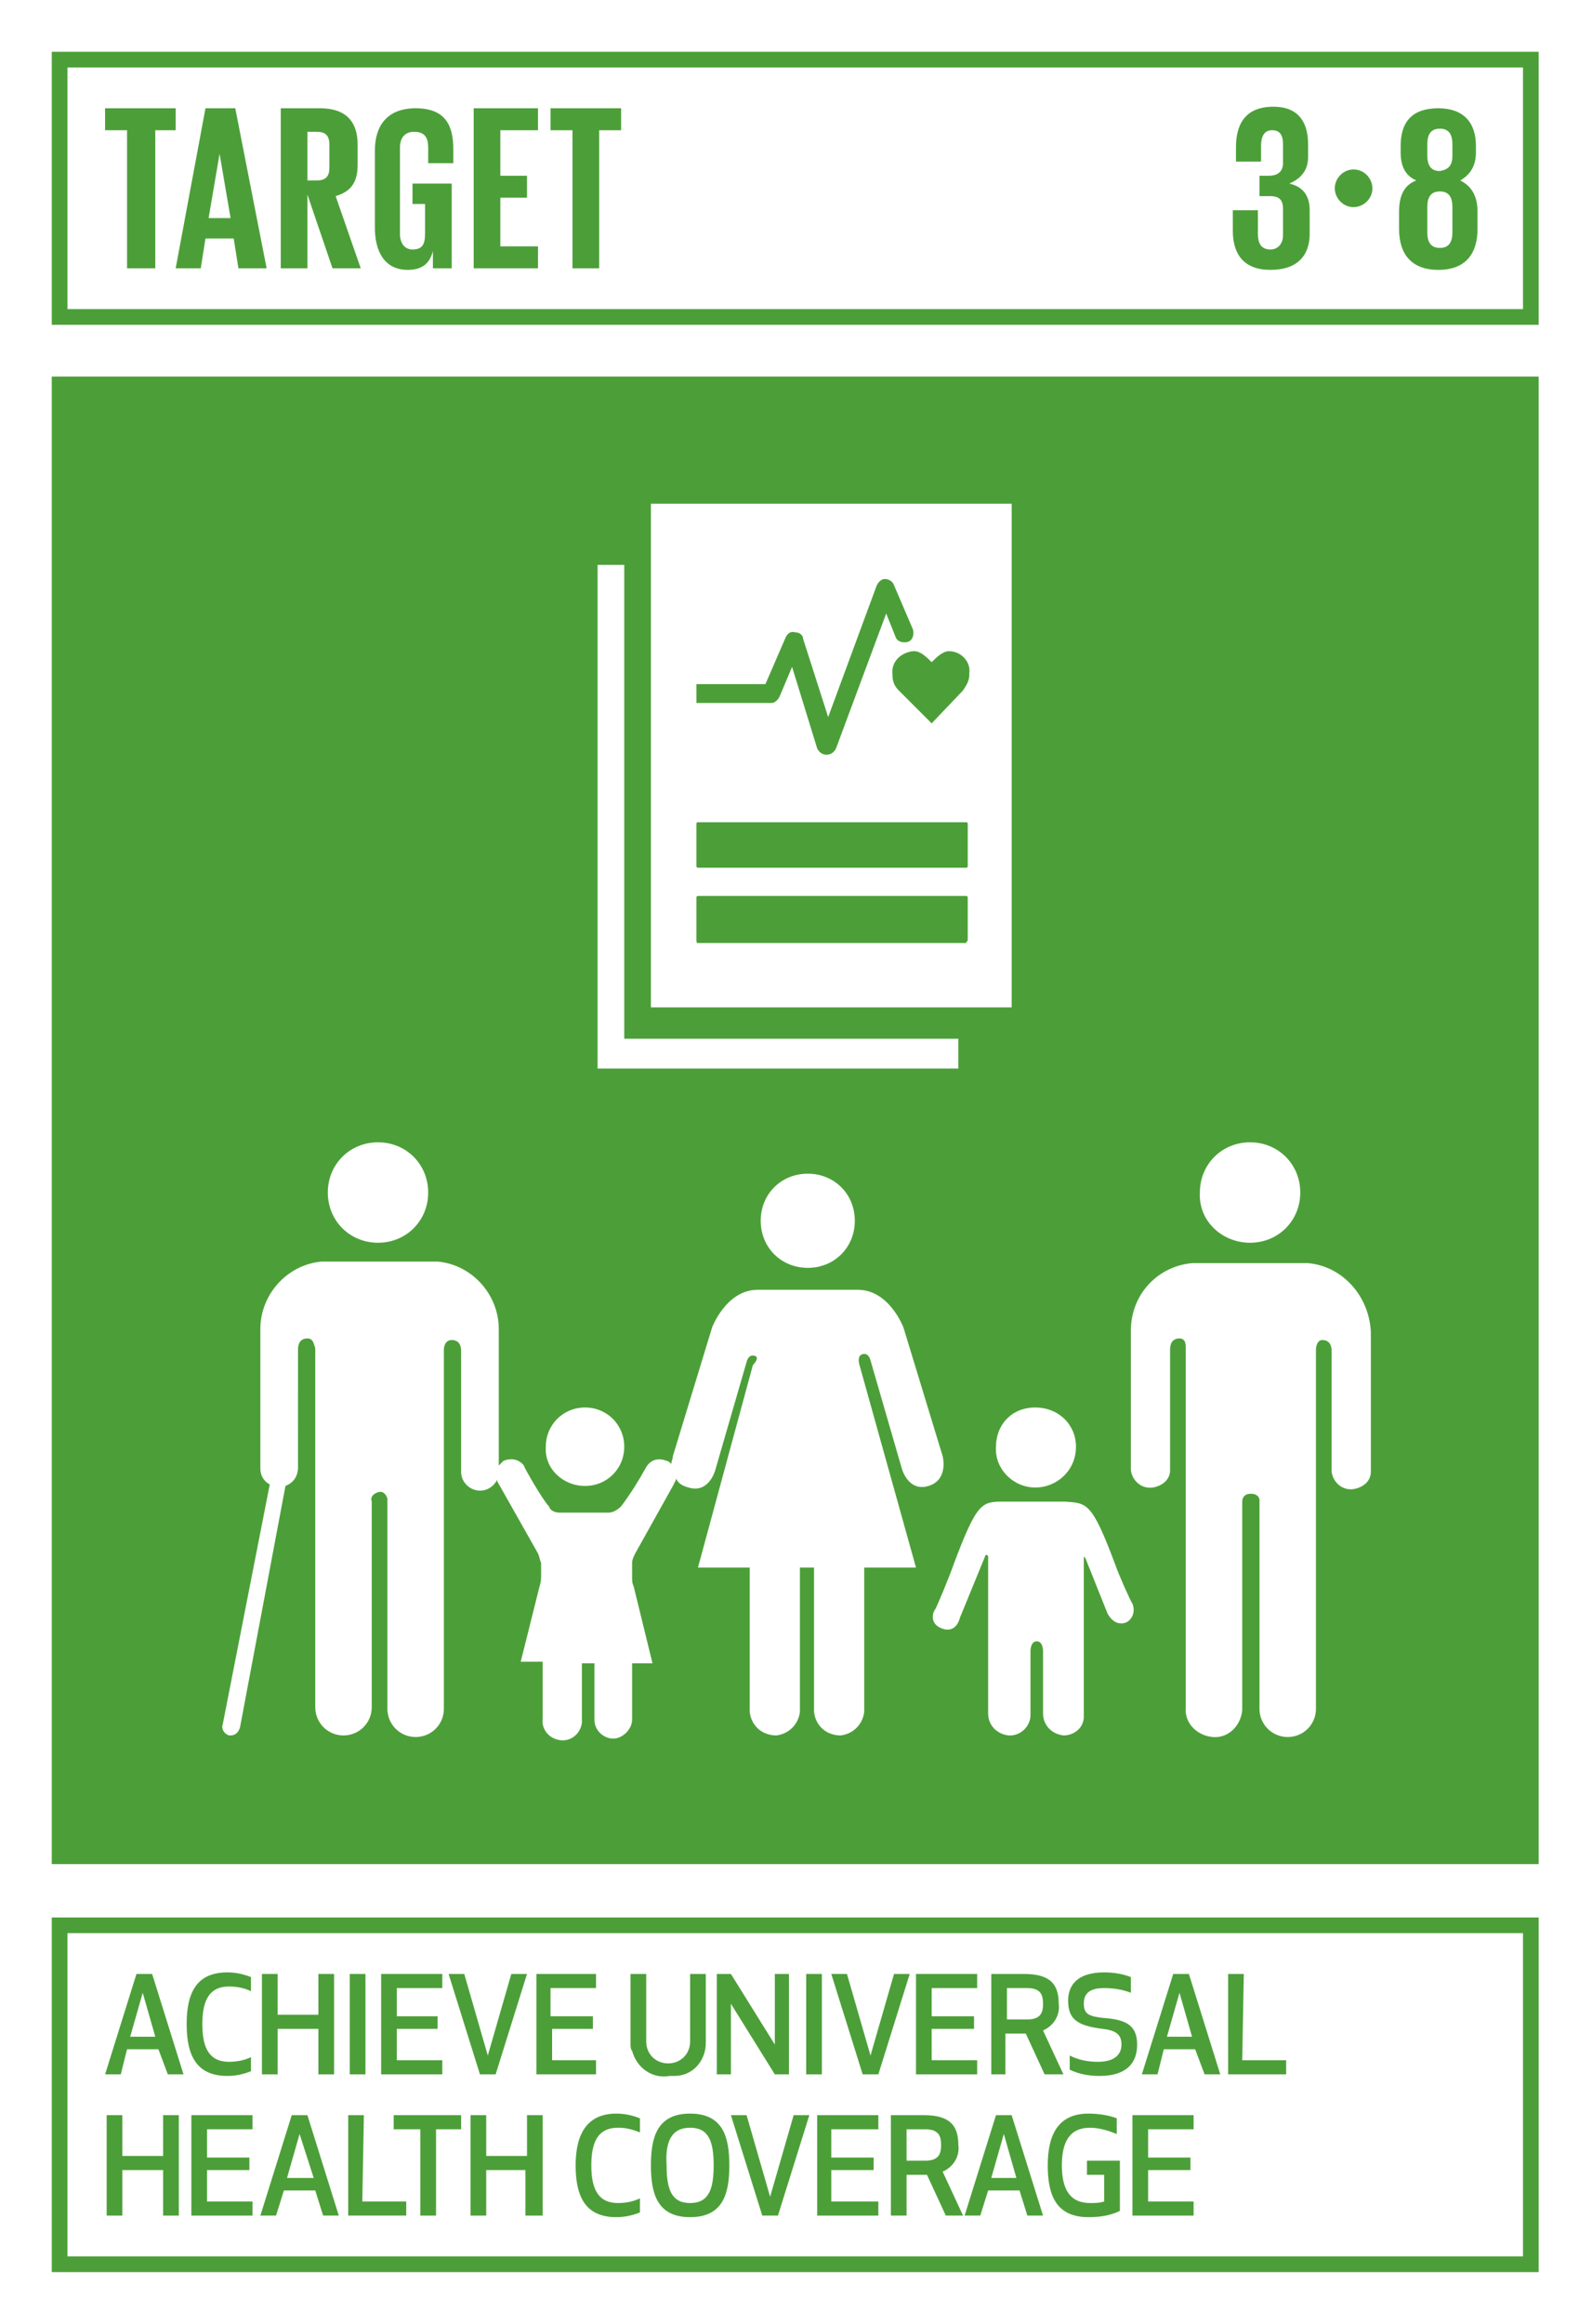 <?xml version="1.0" encoding="utf-8"?>
<!-- Generator: Adobe Illustrator 22.0.1, SVG Export Plug-In . SVG Version: 6.00 Build 0)  -->
<svg version="1.1" id="Layer_1" xmlns="http://www.w3.org/2000/svg" xmlns:xlink="http://www.w3.org/1999/xlink" x="0px" y="0px"
	 viewBox="0 0 101.5 148.1" style="enable-background:new 0 0 101.5 148.1;" xml:space="preserve">
<style type="text/css">
	.st0{fill:#FFFFFF;}
	.st1{fill:#4C9F38;}
	.st2{enable-background:new    ;}
</style>
<title>TARGET 1 B copy</title>
<g id="WHITE_BG">
	<g>
		<rect y="0" class="st0" width="101.5" height="148.1"/>
	</g>
</g>
<g id="TARGETS">
	<g>
		<g>
			<path class="st1" d="M10.1,130.6h-2l-0.4,1.6h-1l2-6.4h1l2,6.4h-1L10.1,130.6z M9.1,127l-0.8,2.8h1.6L9.1,127z"/>
		</g>
		<g>
			<path class="st1" d="M14.5,125.7c0.5,0,1,0.1,1.5,0.3v0.9c-0.4-0.2-0.9-0.3-1.4-0.3c-1.2,0-1.7,0.8-1.7,2.4s0.5,2.4,1.7,2.4
				c0.5,0,1-0.1,1.4-0.3v0.9c-0.5,0.2-1,0.3-1.5,0.3c-1.9,0-2.6-1.2-2.6-3.3S12.6,125.7,14.5,125.7z"/>
		</g>
		<g>
			<path class="st1" d="M20.3,132.2v-2.9h-2.6v2.9h-1v-6.4h1v2.6h2.6v-2.6h1v6.4H20.3z"/>
		</g>
		<g>
			<path class="st1" d="M22.3,132.2v-6.4h1v6.4H22.3z"/>
		</g>
		<g>
			<path class="st1" d="M27.9,129.3h-2.6v2h2.9v0.9h-3.9v-6.4h3.9v0.9h-2.9v1.8h2.6V129.3z"/>
		</g>
		<g>
			<path class="st1" d="M33.6,125.8l-2,6.4h-1l-2-6.4h1l1.5,5.2l1.5-5.2L33.6,125.8z"/>
		</g>
		<g>
			<path class="st1" d="M37.8,129.3h-2.6v2H38v0.9h-3.8v-6.4H38v0.9h-2.9v1.8h2.7L37.8,129.3z"/>
		</g>
		<g>
			<path class="st1" d="M40.2,130.2v-4.4h1v4.3c0,0.8,0.6,1.4,1.4,1.4s1.4-0.6,1.4-1.4v-4.3h1v4.4c0,1.1-0.8,2.1-2,2.1
				c-0.1,0-0.2,0-0.3,0c-1.1,0.2-2.1-0.5-2.4-1.6C40.2,130.6,40.2,130.4,40.2,130.2z"/>
		</g>
		<g>
			<path class="st1" d="M49.4,132.2l-2.8-4.5v4.5h-0.9v-6.4h0.9l2.8,4.5v-4.5h0.9v6.4H49.4z"/>
		</g>
		<g>
			<path class="st1" d="M51.4,132.2v-6.4h1v6.4H51.4z"/>
		</g>
		<g>
			<path class="st1" d="M58,125.8l-2,6.4h-1l-2-6.4h1l1.5,5.2l1.5-5.2H58z"/>
		</g>
		<g>
			<path class="st1" d="M62.1,129.3h-2.7v2h2.9v0.9h-3.9v-6.4h3.9v0.9h-2.9v1.8h2.7V129.3z"/>
		</g>
		<g>
			<path class="st1" d="M64.2,132.2h-1v-6.4h2.1c1.7,0,2.2,0.7,2.2,1.9c0.1,0.7-0.3,1.4-1,1.7l1.3,2.8h-1.2l-1.2-2.6h-1.3V132.2z
				 M64.2,128.7h1.3c0.9,0,1-0.5,1-1s-0.1-1-1-1h-1.3V128.7z"/>
		</g>
		<g>
			<path class="st1" d="M72.5,130.3c0,1.2-0.7,2-2.4,2c-0.6,0-1.3-0.1-1.9-0.4V131c0.6,0.3,1.2,0.4,1.8,0.4c1.1,0,1.5-0.5,1.5-1.1
				s-0.3-0.9-1.2-1c-1.6-0.2-2.2-0.6-2.2-1.8c0-0.9,0.5-1.8,2.3-1.8c0.6,0,1.2,0.1,1.7,0.3v1c-0.5-0.2-1.1-0.3-1.7-0.3
				c-1,0-1.3,0.4-1.3,1c0,0.7,0.4,0.8,1.2,0.9C71.7,128.7,72.5,129,72.5,130.3z"/>
		</g>
		<g>
			<path class="st1" d="M76.2,130.6h-2l-0.4,1.6h-1l2-6.4h1l2,6.4h-1L76.2,130.6z M75.2,127l-0.8,2.8H76L75.2,127z"/>
		</g>
		<g>
			<path class="st1" d="M79.2,131.3h2.8v0.9h-3.7v-6.4h1L79.2,131.3z"/>
		</g>
		<g>
			<path class="st1" d="M10.4,141.2v-2.9H7.8v2.9h-1v-6.4h1v2.6h2.6v-2.6h1v6.4H10.4z"/>
		</g>
		<g>
			<path class="st1" d="M15.9,138.3h-2.7v2h2.9v0.9h-3.9v-6.4h3.9v0.9h-2.9v1.8h2.7V138.3z"/>
		</g>
		<g>
			<path class="st1" d="M20.1,139.6h-2l-0.5,1.6h-1l2-6.4h1l2,6.4h-1L20.1,139.6z M19.1,136l-0.8,2.8H20L19.1,136z"/>
		</g>
		<g>
			<path class="st1" d="M23.1,140.3h2.8v0.9h-3.7v-6.4h1L23.1,140.3z"/>
		</g>
		<g>
			<path class="st1" d="M27.8,135.7v5.5h-1v-5.5h-1.7v-0.9h4.3v0.9H27.8z"/>
		</g>
		<g>
			<path class="st1" d="M33.5,141.2v-2.9H31v2.9h-1v-6.4h1v2.6h2.6v-2.6h1v6.4H33.5z"/>
		</g>
		<g>
			<path class="st1" d="M39.3,134.7c0.5,0,1,0.1,1.5,0.3v0.9c-0.5-0.2-0.9-0.3-1.4-0.3c-1.2,0-1.7,0.8-1.7,2.4s0.5,2.4,1.7,2.4
				c0.5,0,1-0.1,1.4-0.3v0.9c-0.5,0.2-1,0.3-1.5,0.3c-1.9,0-2.6-1.2-2.6-3.3S37.5,134.7,39.3,134.7z"/>
		</g>
		<g>
			<path class="st1" d="M41.5,138c0-1.8,0.4-3.3,2.5-3.3s2.5,1.5,2.5,3.3s-0.4,3.3-2.5,3.3S41.5,139.8,41.5,138z M42.5,138
				c0,1.5,0.3,2.4,1.5,2.4s1.5-0.9,1.5-2.4s-0.3-2.4-1.5-2.4S42.4,136.5,42.5,138L42.5,138z"/>
		</g>
		<g>
			<path class="st1" d="M51.6,134.8l-2,6.4h-1l-2-6.4h1l1.5,5.2l1.5-5.2L51.6,134.8z"/>
		</g>
		<g>
			<path class="st1" d="M55.7,138.3H53v2h3v0.9h-3.9v-6.4H56v0.9h-3v1.8h2.7L55.7,138.3z"/>
		</g>
		<g>
			<path class="st1" d="M57.8,141.2h-1v-6.4h2.1c1.7,0,2.2,0.7,2.2,1.9c0.1,0.7-0.3,1.4-1,1.7l1.3,2.8h-1.1l-1.2-2.6h-1.3V141.2z
				 M57.8,137.7H59c0.9,0,1-0.5,1-1s-0.1-1-1-1h-1.2V137.7z"/>
		</g>
		<g>
			<path class="st1" d="M65,139.6h-2l-0.5,1.6h-1l2-6.4h1l2,6.4h-1L65,139.6z M64,136l-0.8,2.8h1.6L64,136z"/>
		</g>
		<g>
			<path class="st1" d="M66.8,138c0-2,0.7-3.3,2.6-3.3c0.6,0,1.3,0.1,1.8,0.3v1c-0.5-0.2-1.1-0.4-1.7-0.4c-1.3,0-1.8,0.9-1.8,2.4
				s0.5,2.4,1.8,2.4c0.3,0,0.6,0,0.9-0.1v-1.7h-1.1v-0.9h2.1v3.2c-0.6,0.3-1.3,0.4-2,0.4C67.4,141.3,66.8,140,66.8,138z"/>
		</g>
		<g>
			<path class="st1" d="M75.9,138.3h-2.7v2h2.9v0.9h-3.9v-6.4h3.9v0.9h-2.9v1.8h2.7V138.3z"/>
		</g>
	</g>
	<g>
		<rect x="3.3" y="24" class="st1" width="94.8" height="94.8"/>
	</g>
	<g>
		<path class="st1" d="M98.2,20.7H3.3V3.3h94.8V20.7z M4.3,19.7h92.8V4.3H4.3L4.3,19.7z"/>
	</g>
	<g class="st2">
		<path class="st1" d="M83.4,9.2V10c0,0.9-0.5,1.4-1.2,1.7c0.9,0.2,1.3,0.8,1.3,1.7v1.5c0,1.4-0.8,2.3-2.5,2.3c-1.7,0-2.4-1-2.4-2.5
			v-1.3h1.6v1.5c0,0.6,0.2,1,0.8,1c0.5,0,0.8-0.4,0.8-0.9v-1.7c0-0.5-0.2-0.8-0.8-0.8h-0.7v-1.3h0.6c0.6,0,0.9-0.3,0.9-0.8V9.2
			c0-0.6-0.2-0.9-0.7-0.9s-0.7,0.4-0.7,1v1h-1.6V9.4c0-1.5,0.6-2.6,2.4-2.6C82.7,6.8,83.4,7.7,83.4,9.2z"/>
	</g>
	<g class="st2">
	</g>
	<g class="st2">
		<path class="st1" d="M86.3,10.8c0.7,0,1.2,0.6,1.2,1.2c0,0.7-0.6,1.2-1.2,1.2c-0.7,0-1.2-0.6-1.2-1.2
			C85.1,11.4,85.6,10.8,86.3,10.8z"/>
	</g>
	<g class="st2">
		<path class="st1" d="M89.2,14.6v-1.1c0-1,0.3-1.7,1.1-2c-0.7-0.3-1-0.9-1-1.8V9.3c0-1.6,0.8-2.4,2.4-2.4c1.6,0,2.4,0.9,2.4,2.4
			v0.4c0,0.8-0.3,1.4-1,1.8c0.8,0.4,1.1,1.1,1.1,2v1.1c0,1.5-0.7,2.6-2.5,2.6C90,17.2,89.2,16.2,89.2,14.6z M92.6,14.8v-1.6
			c0-0.6-0.2-1-0.8-1c-0.6,0-0.8,0.4-0.8,1v1.6c0,0.6,0.2,1,0.8,1C92.4,15.8,92.6,15.4,92.6,14.8z M92.6,9.9V9.2c0-0.6-0.2-1-0.8-1
			c-0.6,0-0.8,0.4-0.8,1v0.7c0,0.6,0.2,1,0.8,1C92.4,10.8,92.6,10.5,92.6,9.9z"/>
	</g>
	<g class="st2">
		<path class="st1" d="M6.7,6.9h4.5v1.4H9.9v8.8H8.1V8.3H6.7V6.9z"/>
	</g>
	<g class="st2">
		<path class="st1" d="M11.2,17.1l1.9-10.2h1.9L17,17.1h-1.8l-0.3-1.9h-1.8l-0.3,1.9H11.2z M13.3,13.9h1.4L14,9.8h0L13.3,13.9z"/>
	</g>
	<g class="st2">
		<path class="st1" d="M19.6,12.4v4.7h-1.7V6.9h2.5c1.7,0,2.4,0.9,2.4,2.3v1.3c0,1.1-0.4,1.7-1.4,2l1.6,4.6h-1.8L19.6,12.4z
			 M19.6,8.3v3.2h0.6c0.6,0,0.8-0.3,0.8-0.8V9.2c0-0.6-0.3-0.8-0.8-0.8H19.6z"/>
	</g>
	<g class="st2">
		<path class="st1" d="M26.4,11.7h2.4v5.4h-1.2V16c-0.2,0.8-0.7,1.2-1.6,1.2c-1.5,0-2.1-1.2-2.1-2.7V9.6c0-1.6,0.8-2.7,2.6-2.7
			c1.9,0,2.4,1.1,2.4,2.6v0.9h-1.6v-1c0-0.6-0.2-1-0.9-1c-0.6,0-0.9,0.4-0.9,1v5.5c0,0.6,0.3,1,0.8,1c0.6,0,0.8-0.3,0.8-1V13h-0.8
			V11.7z"/>
	</g>
	<g class="st2">
		<path class="st1" d="M30.2,6.9h4.1v1.4h-2.4v2.9h1.7v1.4h-1.7v3.1h2.4v1.4h-4.1V6.9z"/>
	</g>
	<g class="st2">
		<path class="st1" d="M35.1,6.9h4.5v1.4h-1.4v8.8h-1.7V8.3h-1.4V6.9z"/>
	</g>
	<g>
		<path class="st1" d="M98.2,144.8H3.3v-22.6h94.8V144.8z M4.3,143.8h92.8v-20.6H4.3L4.3,143.8z"/>
	</g>
	<g>
		<g>
			<path class="st0" d="M79.7,79.2c1.8,0,3.2-1.4,3.2-3.2s-1.4-3.2-3.2-3.2c-1.8,0-3.2,1.4-3.2,3.2C76.4,77.8,77.9,79.2,79.7,79.2
				C79.6,79.2,79.6,79.2,79.7,79.2z"/>
		</g>
		<g>
			<path class="st0" d="M83.4,80.5h-0.2h-7h-0.2c-2.2,0.2-3.9,2-3.9,4.3v8.9c0.1,0.7,0.7,1.2,1.4,1.1c0.6-0.1,1.1-0.5,1.1-1.1V86
				c0-0.3,0.1-0.7,0.6-0.7c0.4,0,0.4,0.4,0.4,0.6v22.9c-0.1,1,0.7,1.8,1.7,1.9c1,0.1,1.8-0.7,1.9-1.7c0-0.1,0-0.2,0-0.3V95.7
				c0-0.3,0.2-0.5,0.5-0.5c0,0,0,0,0.1,0l0,0c0.3,0,0.5,0.2,0.5,0.4c0,0,0,0.1,0,0.1v13.2c0,1,0.8,1.8,1.8,1.8s1.8-0.8,1.8-1.8V86
				c0-0.2,0.1-0.6,0.4-0.6c0.5,0,0.6,0.4,0.6,0.7v7.7c0.1,0.7,0.7,1.2,1.4,1.1c0.6-0.1,1.1-0.5,1.1-1.1v-8.9
				C87.3,82.6,85.6,80.7,83.4,80.5z"/>
		</g>
		<g>
			<path class="st0" d="M51.5,80.8c1.7,0,3-1.3,3-3s-1.3-3-3-3s-3,1.3-3,3S49.8,80.8,51.5,80.8z"/>
		</g>
		<g>
			<path class="st0" d="M60.1,92.8l-2.5-8.2c0,0-0.9-2.4-2.9-2.4h-6.4c-2,0-2.9,2.4-2.9,2.4l-2.5,8.2c0,0.2-0.1,0.3-0.1,0.5
				c-0.1-0.1-0.2-0.2-0.3-0.2c-0.5-0.2-1-0.1-1.3,0.4c0,0,0,0,0,0c-0.5,0.9-1,1.7-1.6,2.5c-0.2,0.2-0.5,0.4-0.8,0.4h-3.1
				c-0.3,0-0.6-0.1-0.7-0.4c-0.4-0.4-1.6-2.5-1.6-2.6c-0.3-0.4-0.8-0.5-1.3-0.3c-0.1,0.1-0.2,0.2-0.3,0.3v-8.7
				c0-2.2-1.7-4.1-3.9-4.3h-0.2h-7h-0.2c-2.2,0.2-3.9,2.1-3.9,4.3v8.9c0,0.4,0.2,0.8,0.6,1l-3,15.3c-0.1,0.3,0.1,0.6,0.4,0.7
				c0,0,0,0,0,0h0.1c0.3,0,0.5-0.2,0.6-0.5l2.9-15.4c0.5-0.2,0.8-0.6,0.8-1.2V86c0-0.3,0.1-0.7,0.6-0.7c0.4,0,0.4,0.4,0.5,0.6v22.9
				c0,1,0.8,1.8,1.8,1.8c1,0,1.8-0.8,1.8-1.8V95.7c-0.1-0.3,0.1-0.5,0.4-0.6s0.5,0.1,0.6,0.4c0,0.1,0,0.1,0,0.2v13.2
				c0,1,0.8,1.8,1.8,1.8c1,0,1.8-0.8,1.8-1.8V86c0-0.2,0.1-0.6,0.5-0.6c0.5,0,0.6,0.4,0.6,0.7v7.7c0,0.7,0.6,1.2,1.2,1.2
				c0.5,0,0.9-0.3,1.1-0.7v0.1l2.6,4.6c0.1,0.2,0.1,0.4,0.2,0.6v0.7l0,0c0,0.3,0,0.5-0.1,0.8l-1.2,4.8h1.4v3.6l0,0
				c-0.1,0.7,0.4,1.3,1.1,1.4c0.7,0.1,1.3-0.4,1.4-1.1c0-0.1,0-0.1,0-0.2v-3.6h0.8c0,0,0,0.1,0,0.2v3.4c0,0.7,0.6,1.2,1.2,1.2
				s1.2-0.6,1.2-1.2v-3.6h1.3l-1.2-4.9c-0.1-0.2-0.1-0.4-0.1-0.6v-0.2l0,0v-0.7c0-0.2,0.1-0.4,0.2-0.6l2.4-4.3l0.2-0.4
				c0,0,0-0.1,0-0.1c0.1,0.3,0.4,0.5,0.8,0.6c1.3,0.4,1.7-1.1,1.7-1.1l2-6.9c0,0,0.1-0.5,0.5-0.4S48,87,48,87l-3.5,12.9h3.3v9.2
				c0.1,0.9,0.8,1.5,1.7,1.5c0.8-0.1,1.4-0.7,1.5-1.5v-9.2h0.9v9.2c0.1,0.9,0.8,1.5,1.7,1.5c0.8-0.1,1.4-0.7,1.5-1.5v-9.2h3.3
				L54.8,87c0,0-0.2-0.6,0.2-0.7s0.5,0.4,0.5,0.4l2,6.9c0,0,0.4,1.5,1.7,1.1S60.1,92.8,60.1,92.8z"/>
		</g>
		<g>
			<path class="st0" d="M24.1,79.2c1.8,0,3.2-1.4,3.2-3.2c0-1.8-1.4-3.2-3.2-3.2c-1.8,0-3.2,1.4-3.2,3.2
				C20.9,77.8,22.3,79.2,24.1,79.2C24.1,79.2,24.1,79.2,24.1,79.2z"/>
		</g>
		<g>
			<path class="st0" d="M66,94.8c1.4,0,2.6-1.1,2.6-2.6c0-1.4-1.1-2.5-2.6-2.5s-2.5,1.1-2.5,2.5C63.4,93.6,64.6,94.8,66,94.8
				C66,94.8,66,94.8,66,94.8z"/>
		</g>
		<g>
			<path class="st0" d="M71.1,99.7c-1.5-4-1.8-3.9-3.2-4H64c-1.4,0-1.7,0-3.2,4c-0.2,0.6-1.1,2.8-1.2,2.9s-0.4,0.9,0.5,1.2
				s1.1-0.7,1.1-0.7l1.6-3.9c0,0,0-0.1,0.1-0.1s0.1,0.1,0.1,0.1v10l0,0c0,0.7,0.5,1.3,1.3,1.4c0,0,0,0,0.1,0c0.7,0,1.3-0.6,1.3-1.3
				c0,0,0,0,0-0.1v-4c0,0,0-0.6,0.4-0.6s0.4,0.6,0.4,0.6v4c0,0.7,0.5,1.3,1.3,1.4c0,0,0,0,0,0c0.7,0,1.3-0.5,1.3-1.2
				c0,0,0-0.1,0-0.1l0,0V99.3c0-0.1,0-0.1,0-0.1s0.1,0.1,0.1,0.1l1.4,3.5c0,0,0.4,0.9,1.2,0.6c0.4-0.2,0.6-0.7,0.4-1.2
				C72.1,102.1,71.3,100.3,71.1,99.7z"/>
		</g>
		<g>
			<path class="st0" d="M37.3,94.7c1.4,0,2.5-1.1,2.5-2.5c0-1.4-1.1-2.5-2.5-2.5c-1.4,0-2.5,1.1-2.5,2.5c0,0,0,0,0,0
				C34.7,93.6,35.9,94.7,37.3,94.7z"/>
		</g>
		<g>
			<g>
				<polygon class="st0" points="39.8,36 38.1,36 38.1,68.1 61.1,68.1 61.1,66.2 39.8,66.2 				"/>
			</g>
			<g>
				<path class="st0" d="M41.5,32.1v32.1h23V32.1H41.5z M44.4,43.6h4.4l1.3-3c0.1-0.2,0.3-0.4,0.6-0.3c0.3,0,0.5,0.2,0.5,0.4l1.6,5
					l3.1-8.4c0.1-0.2,0.3-0.4,0.5-0.4c0.2,0,0.5,0.1,0.6,0.4l1.2,2.8c0.1,0.3,0,0.7-0.3,0.8c-0.3,0.1-0.7,0-0.8-0.3l-0.6-1.5
					l-3.2,8.6c-0.1,0.2-0.3,0.4-0.6,0.4l0,0c-0.3,0-0.5-0.2-0.6-0.4l-1.6-5.2l-0.8,1.9c-0.1,0.2-0.3,0.4-0.5,0.4h-4.8V43.6z
					 M61.7,59.9c0,0.1-0.1,0.1-0.1,0.2H44.5c-0.1,0-0.1-0.1-0.1-0.2v-2.7c0-0.1,0.1-0.1,0.1-0.1h17.1c0.1,0,0.1,0.1,0.1,0.1V59.9z
					 M61.7,55.2c0,0.1-0.1,0.1-0.1,0.1H44.5c-0.1,0-0.1-0.1-0.1-0.1v-2.7c0-0.1,0.1-0.1,0.1-0.1h17.1c0.1,0,0.1,0.1,0.1,0.1V55.2z
					 M61.4,44L61.4,44l-2,2.1L57.3,44c-0.3-0.3-0.4-0.6-0.4-1c-0.1-0.8,0.5-1.4,1.3-1.5c0,0,0,0,0.1,0c0.4,0,0.8,0.4,1.1,0.7
					c0.3-0.3,0.7-0.7,1.1-0.7c0.8,0,1.4,0.7,1.3,1.4c0,0,0,0.1,0,0.1C61.8,43.4,61.6,43.7,61.4,44z"/>
			</g>
		</g>
	</g>
</g>
</svg>

